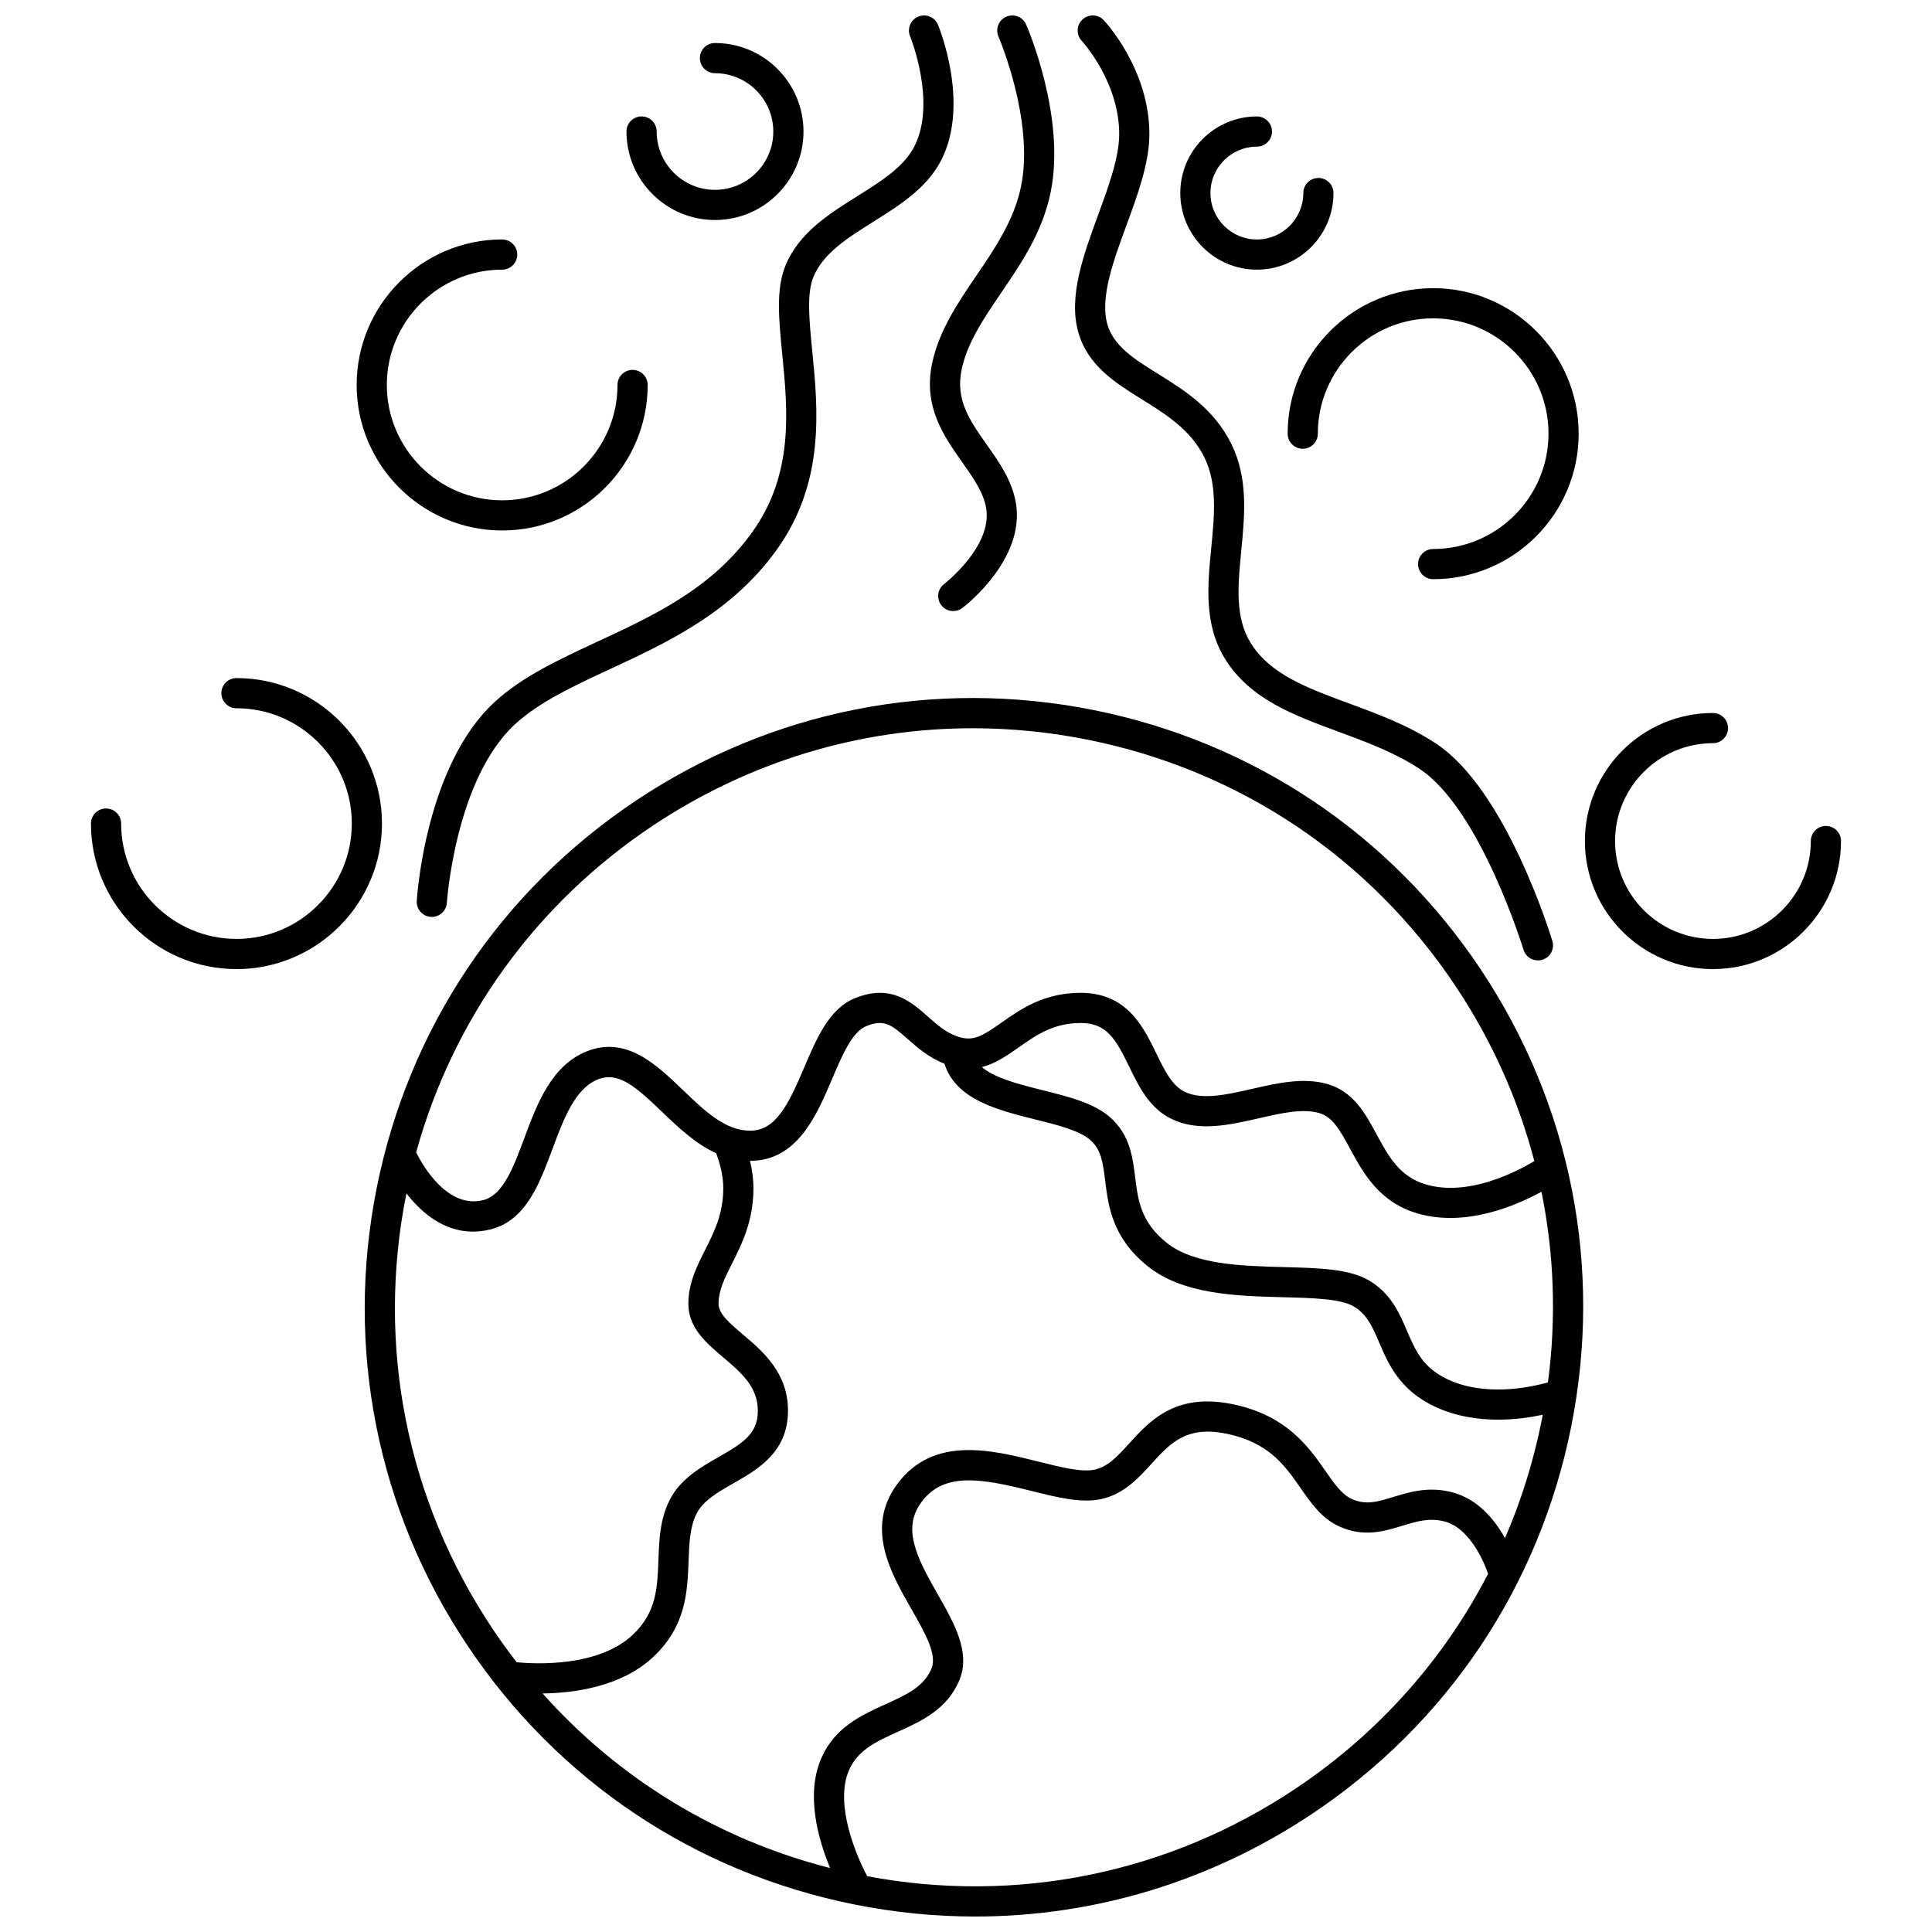 <?xml version="1.0" encoding="UTF-8"?>
<!-- Uploaded to: SVG Repo, www.svgrepo.com, Generator: SVG Repo Mixer Tools -->
<svg width="800px" height="800px" version="1.1" viewBox="144 144 512 512" xmlns="http://www.w3.org/2000/svg">
 <defs>
  <clipPath id="d">
   <path d="m240 328h324v323.9h-324z"/>
  </clipPath>
  <clipPath id="c">
   <path d="m254 148.09h143v238.91h-143z"/>
  </clipPath>
  <clipPath id="b">
   <path d="m390 148.09h34v157.91h-34z"/>
  </clipPath>
  <clipPath id="a">
   <path d="m428 148.09h128v250.91h-128z"/>
  </clipPath>
 </defs>
 <g clip-path="url(#d)">
  <path d="m312.57 356.15c-35.871 23.918-60.281 60.371-68.734 102.65-8.453 42.277 0.066 85.316 23.98 121.18 23.918 35.871 60.371 60.281 102.65 68.734 10.656 2.129 21.352 3.184 31.977 3.184 31.531 0 62.379-9.273 89.207-27.164 35.871-23.918 60.281-60.371 68.734-102.65s-0.066-85.316-23.984-121.19-60.371-60.281-102.65-68.734c-42.277-8.449-85.309 0.066-121.18 23.984zm-31.656 228.36c-2.238-2.894-4.391-5.879-6.441-8.957-22.734-34.094-30.828-75-22.793-115.18 0.008-0.039 0.016-0.078 0.023-0.117 3.852 4.961 9.754 10.137 17.621 10.137 1.469 0 3.012-0.18 4.617-0.578 9.398-2.32 13.004-12.016 16.492-21.391 2.906-7.812 5.914-15.891 11.934-18.344 5.445-2.219 10.023 1.797 17.043 8.535 4.242 4.07 8.867 8.492 14.371 10.996 1.254 3.324 1.891 6.445 1.891 9.297 0 6.816-2.445 11.652-4.809 16.328-2.184 4.32-4.441 8.785-4.441 14.297 0 6.352 4.695 10.336 9.238 14.184 4.715 3.996 9.168 7.769 9.168 14.137 0 6.055-3.769 8.504-10.438 12.305-4.758 2.715-10.152 5.793-12.98 11.465-2.527 5.074-2.727 10.48-2.918 15.707-0.277 7.516-0.516 14.004-6.832 19.93-9.113 8.562-25.68 7.738-30.746 7.254zm206.3 33.578c-33.586 22.395-73.789 30.574-113.39 23.129-3.238-6.062-8.605-19.367-4.848-28.055 2.348-5.422 7.293-7.66 13.02-10.25 6.121-2.769 13.059-5.906 16.27-13.707 3.023-7.344-1.438-15.137-5.746-22.672-5.891-10.305-9.379-17.57-4.34-24.438 5.914-8.059 15.793-6.324 29.109-2.992 6.781 1.695 13.184 3.297 18.418 2.195 6.09-1.285 9.996-5.582 13.441-9.375 4.934-5.426 9.191-10.113 19.703-8.012 11.363 2.273 15.668 8.465 19.824 14.453 2.762 3.977 5.617 8.086 10.32 10.195 6.461 2.898 11.848 1.25 16.602-0.203 3.856-1.176 7.18-2.195 11.234-1.148 6.191 1.602 10.074 9.59 11.527 13.871-11.773 22.801-29.195 42.375-51.141 57.008zm65.328-97.566c-2.16 10.809-5.426 21.211-9.699 31.094-2.758-4.918-7.238-10.402-14.012-12.152-6.231-1.613-11.191-0.094-15.57 1.242-4.223 1.289-7.273 2.223-10.992 0.555-2.676-1.199-4.594-3.961-7.023-7.457-4.348-6.258-10.301-14.828-24.824-17.73-14.953-2.988-21.738 4.477-27.191 10.473-3.016 3.316-5.613 6.18-9.176 6.93-3.43 0.727-8.969-0.66-14.828-2.129-12.453-3.113-27.949-6.992-37.496 6.019-8.488 11.566-1.648 23.527 3.844 33.137 3.512 6.137 6.824 11.938 5.293 15.66-2.004 4.867-6.715 7-12.168 9.465-6.324 2.859-13.492 6.102-17.066 14.359-4.164 9.621-0.816 21.434 2.352 29.059-29.695-7.578-56.004-23.609-76.195-46.262 8.547-0.113 20.945-1.812 29.34-9.691 8.715-8.176 9.055-17.363 9.352-25.469 0.168-4.582 0.328-8.91 2.086-12.438 1.742-3.5 5.648-5.727 9.785-8.086 6.449-3.68 14.473-8.258 14.473-19.25 0-10.074-6.648-15.711-11.992-20.238-3.441-2.918-6.414-5.438-6.414-8.086 0-3.606 1.66-6.887 3.582-10.688 2.523-4.996 5.668-11.211 5.668-19.938 0-2.332-0.312-4.762-0.91-7.266h0.012c12.52 0 17.621-12.012 21.723-21.66 2.609-6.141 5.309-12.488 9.008-14.016 4.75-1.957 6.707-0.465 11.066 3.402 2.508 2.223 5.543 4.894 9.719 6.531 2.988 9.516 14.133 12.301 24.066 14.773 5.773 1.438 11.742 2.926 14.594 5.457 2.789 2.481 3.293 5.562 3.938 10.793 0.828 6.688 1.859 15.016 11.121 22.531 9.406 7.637 23.582 8.004 36.086 8.332 7.816 0.203 15.203 0.398 18.656 2.438 3.543 2.094 4.965 5.402 6.758 9.59 2.402 5.606 5.394 12.582 14.727 16.957 5.566 2.609 11.453 3.465 16.785 3.465 4.531 0 8.645-0.621 11.824-1.305-0.102 0.543-0.191 1.07-0.297 1.598zm1.68-10.168c-4.836 1.352-16.688 3.828-26.594-0.82-6.578-3.086-8.52-7.621-10.773-12.871-1.988-4.641-4.242-9.895-10.039-13.32-5.238-3.098-13.246-3.305-22.516-3.547-11.227-0.293-23.957-0.625-31.254-6.547-6.762-5.488-7.473-11.227-8.223-17.305-0.648-5.242-1.387-11.188-6.562-15.789-4.32-3.84-10.953-5.492-17.973-7.242-7.348-1.828-12.988-3.434-16.086-6.137 3.66-0.914 6.777-3.102 9.828-5.25 4.484-3.156 9.121-6.422 16.355-6.422 6.902 0 9.277 4.195 12.883 11.613 2.508 5.16 5.352 11.008 11.219 13.824 7.188 3.449 15.273 1.602 23.094-0.184 5.969-1.363 11.602-2.652 15.984-1.398 3.492 0.996 5.402 4.254 8.23 9.484 3.43 6.344 7.699 14.238 18.062 17.188 12.531 3.562 25.695-2.008 32.648-5.801 3.359 16.477 3.965 33.508 1.715 50.523zm-24.473-105.01c9.617 14.426 16.605 30.07 20.867 46.363-5 2.984-17.508 9.379-28.57 6.234-7.121-2.023-10.082-7.5-13.219-13.297-3.027-5.606-6.164-11.398-13.066-13.371-6.352-1.816-13.27-0.234-19.961 1.293-6.781 1.551-13.184 3.012-17.852 0.77-3.356-1.613-5.363-5.742-7.488-10.113-3.488-7.18-7.832-16.113-20.074-16.113-9.77 0-15.977 4.371-20.961 7.883-4.606 3.246-7.176 4.894-10.742 3.961-3.594-0.941-6.125-3.188-8.805-5.566-4.394-3.898-9.859-8.75-19.418-4.812-6.734 2.773-10.082 10.656-13.324 18.281-4.309 10.145-7.641 16.789-14.363 16.789-6.57 0-12.035-5.246-17.824-10.801-7.062-6.777-15.062-14.461-25.598-10.168-9.273 3.777-13.066 13.969-16.414 22.961-2.891 7.769-5.621 15.109-10.918 16.418-9.34 2.305-15.855-8.918-17.738-12.656 9.801-35.5 31.77-65.953 62.715-86.586 25.504-17.004 54.816-25.82 84.789-25.82 10.098 0 20.27 1 30.395 3.023 40.188 8.031 74.836 31.234 97.57 65.328z"/>
 </g>
 <g clip-path="url(#c)">
  <path d="m371.24 195.96c-7.598 4.766-15.449 9.695-19.039 18.32-2.602 6.254-1.812 14.266-0.902 23.539 1.461 14.863 3.121 31.707-7.906 47.145-10.711 14.996-26.137 22.152-41.051 29.074-10.258 4.762-19.945 9.258-27.289 16.027-18.168 16.754-20.52 51.219-20.609 52.68-0.137 2.203 1.535 4.102 3.738 4.238 0.086 0.004 0.172 0.008 0.258 0.008 2.094 0 3.852-1.629 3.984-3.746 0.02-0.324 2.254-32.734 18.051-47.301 6.426-5.922 15.559-10.164 25.234-14.652 15.117-7.016 32.254-14.969 44.191-31.684 12.77-17.879 10.879-37.117 9.355-52.574-0.809-8.203-1.504-15.285 0.328-19.684 2.609-6.273 9.066-10.328 15.906-14.617 7.023-4.41 14.289-8.969 18.047-16.48 7.477-14.953-0.613-34.852-0.961-35.691-0.844-2.039-3.176-3.004-5.219-2.164-2.039 0.84-3.012 3.18-2.172 5.219 0.07 0.172 7.031 17.391 1.199 29.059-2.754 5.508-8.773 9.285-15.145 13.285z"/>
 </g>
 <g clip-path="url(#b)">
  <path d="m402.73 217.07c-4.832 7.098-9.828 14.438-11.684 23.102-2.477 11.559 3.066 19.406 7.957 26.328 2.898 4.106 5.641 7.984 6.344 12.18 1.699 10.121-11.016 19.988-11.141 20.082-1.758 1.336-2.102 3.844-0.766 5.602 0.785 1.035 1.977 1.578 3.188 1.578 0.844 0 1.691-0.266 2.414-0.816 0.684-0.52 16.688-12.871 14.188-27.77-1.004-5.996-4.406-10.812-7.699-15.473-4.512-6.387-8.41-11.906-6.668-20.039 1.527-7.133 5.875-13.516 10.477-20.277 5.394-7.926 10.973-16.121 13.113-26.723 4.012-19.863-6.082-43.355-6.516-44.348-0.883-2.023-3.234-2.953-5.262-2.066-2.023 0.879-2.949 3.234-2.07 5.262 0.098 0.219 9.516 22.203 6.008 39.574-1.816 9.02-6.934 16.535-11.883 23.805z"/>
 </g>
 <g clip-path="url(#a)">
  <path d="m429.75 232.02c2.496 8.879 9.832 13.441 16.926 17.855 6.316 3.93 12.848 7.996 16.457 15.266 3.516 7.086 2.711 15.34 1.859 24.078-0.98 10.039-1.988 20.422 3.769 29.57 6.625 10.516 17.996 14.715 30.039 19.16 7.289 2.691 14.828 5.477 21.379 9.797 16.113 10.633 27.449 47.566 27.559 47.938 0.523 1.727 2.109 2.84 3.824 2.84 0.383 0 0.773-0.055 1.16-0.172 2.113-0.641 3.309-2.871 2.668-4.984-0.492-1.629-12.285-40.074-30.809-52.301-7.32-4.832-15.301-7.777-23.016-10.625-11.199-4.133-20.867-7.703-26.043-15.922-4.305-6.836-3.465-15.43-2.578-24.531 0.922-9.473 1.879-19.27-2.656-28.406-4.617-9.305-12.469-14.191-19.395-18.504-6.328-3.938-11.797-7.34-13.453-13.23-1.961-6.965 1.621-16.723 5.086-26.156 2.984-8.129 6.07-16.535 6.07-24.152 0-17.137-11.598-29.66-12.094-30.188-1.512-1.605-4.031-1.684-5.641-0.176s-1.691 4.035-0.188 5.648c0.098 0.105 9.926 10.816 9.926 24.715 0 6.195-2.836 13.922-5.578 21.395-3.898 10.637-7.934 21.629-5.273 31.086z"/>
 </g>
 <path d="m206.67 392.82c-16.855 0-30.566-13.711-30.566-30.562 0-2.207-1.789-4-4-4-2.207 0-4 1.789-4 4 0 21.262 17.301 38.562 38.562 38.562s38.562-17.297 38.562-38.562-17.297-38.562-38.562-38.562c-2.207 0-4 1.789-4 4 0 2.207 1.789 4 4 4 16.855 0 30.566 13.711 30.566 30.566 0 16.848-13.711 30.559-30.562 30.559z"/>
 <path d="m597.95 340.95c2.207 0 4-1.789 4-4 0-2.207-1.789-4-4-4-18.711 0-33.934 15.223-33.934 33.934 0 18.711 15.223 33.934 33.934 33.934s33.934-15.223 33.934-33.934c0-2.207-1.789-4-4-4-2.207 0-4 1.789-4 4 0 14.301-11.637 25.938-25.938 25.938s-25.938-11.637-25.938-25.938c0.008-14.297 11.641-25.934 25.941-25.934z"/>
 <path d="m277.08 215.46c2.207 0 4-1.789 4-4 0-2.207-1.789-4-4-4-21.262 0-38.562 17.297-38.562 38.562s17.301 38.562 38.562 38.562 38.562-17.297 38.562-38.562c0-2.207-1.789-4-4-4-2.207 0-4 1.789-4 4 0 16.855-13.711 30.566-30.566 30.566-16.848 0.004-30.562-13.711-30.562-30.562 0-16.855 13.711-30.566 30.566-30.566z"/>
 <path d="m523.8 289.49c-2.207 0-4 1.789-4 4 0 2.207 1.789 4 4 4 21.262 0 38.562-17.297 38.562-38.562s-17.301-38.562-38.562-38.562-38.562 17.297-38.562 38.562c0 2.207 1.789 4 4 4 2.207 0 4-1.789 4-4 0-16.855 13.711-30.566 30.566-30.566 16.855 0 30.566 13.711 30.566 30.566-0.008 16.852-13.719 30.562-30.57 30.562z"/>
 <path d="m333.48 194.31c-8.523 0-15.457-6.934-15.457-15.457 0-2.207-1.789-4-4-4-2.207 0-4 1.789-4 4 0 12.934 10.52 23.453 23.453 23.453 12.934 0 23.457-10.523 23.457-23.453 0-12.934-10.523-23.453-23.457-23.453-2.207 0-4 1.789-4 4 0 2.207 1.789 4 4 4 8.523 0 15.457 6.934 15.457 15.457 0.008 8.52-6.926 15.453-15.453 15.453z"/>
 <path d="m477.09 182.86c2.207 0 4-1.789 4-4 0-2.207-1.789-4-4-4-11.191 0-20.301 9.105-20.301 20.301 0 11.191 9.105 20.301 20.301 20.301 11.191 0 20.301-9.105 20.301-20.301 0-2.207-1.789-4-4-4-2.207 0-4 1.789-4 4 0 6.785-5.519 12.305-12.305 12.305-6.785 0-12.305-5.519-12.305-12.305 0.004-6.785 5.523-12.301 12.309-12.301z"/>
</svg>